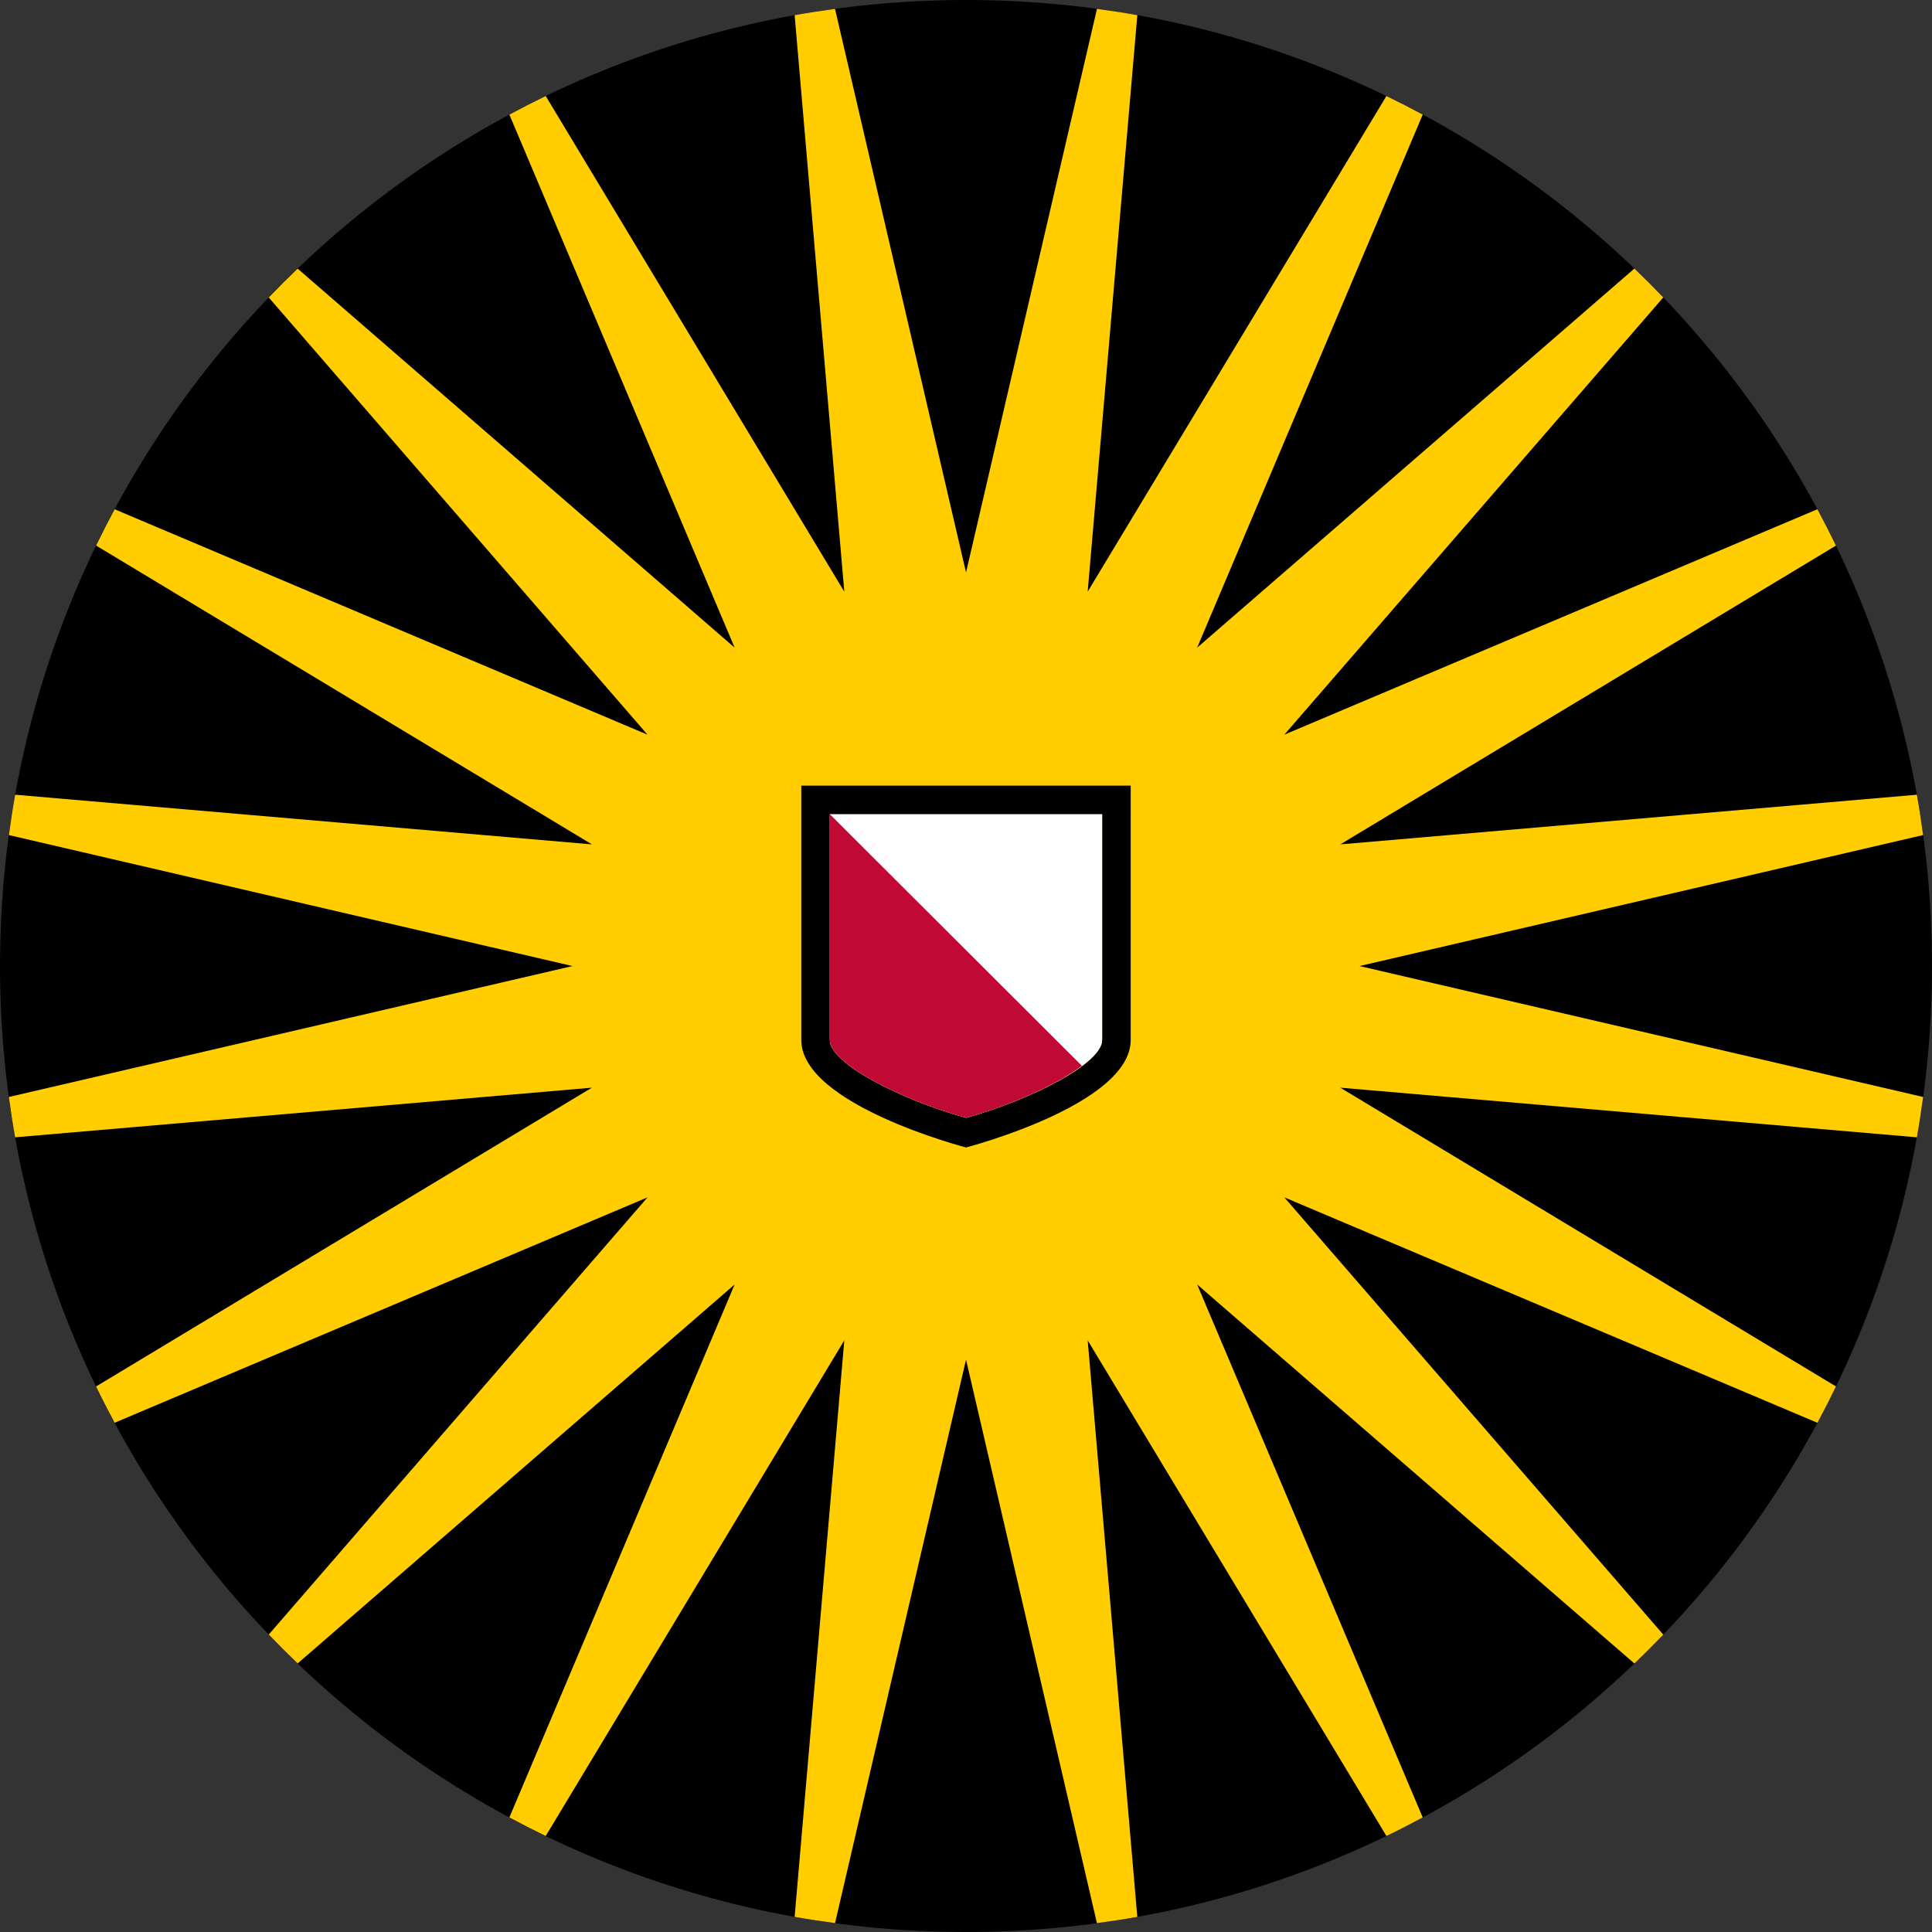 <?xml version="1.0" encoding="utf-8"?>
<!-- Generator: Adobe Illustrator 25.4.1, SVG Export Plug-In . SVG Version: 6.00 Build 0)  -->
<svg version="1.1" id="Laag_1" xmlns="http://www.w3.org/2000/svg" xmlns:xlink="http://www.w3.org/1999/xlink" x="0px" y="0px"
	 viewBox="0 0 500 500" style="enable-background:new 0 0 500 500;" xml:space="preserve">
<rect x="0" y="0" width="500" height="500" fill="#333333" stroke="none"/>
<style type="text/css">
	.st0{fill:none;}
	.st1{fill:#FFCD00;}
	.st2{fill:#FFFFFF;}
	.st3{fill:#C00A35;}
</style>
<g>
	<path d="M500,250.013C500,111.924,388.092,0,250.007,0C111.953,0,0,111.924,0,250.013C0,388.106,111.953,500,250.007,500
		C388.092,500,500,388.106,500,250.013"/>
	<path class="st0" d="M0,250.02C0,388.099,111.967,500,250.007,500C388.106,500,500,388.099,500,250.02
		C500,111.924,388.106,0,250.007,0C111.967,0,0,111.924,0,250.02"/>
	<path class="st1" d="M496.08,205.674l-149.216,12.854l128.281-77.328c-1.537-3.175-3.143-6.309-4.808-9.407
		l-137.955,58.339l98.073-113.156c-2.439-2.543-4.931-5.036-7.474-7.474L309.822,167.61l58.377-137.956
		c-3.094-1.663-6.224-3.268-9.395-4.803L281.494,153.114L294.339,3.918c-3.456-0.618-6.942-1.149-10.445-1.624
		l-33.886,145.857L216.102,2.298c-3.506,0.475-6.993,1.008-10.451,1.627l12.854,149.207L141.232,24.852
		c-3.175,1.537-6.309,3.143-9.406,4.809L190.126,167.61L77.033,69.52c-2.544,2.439-5.037,4.932-7.476,7.475
		l98.017,113.138L29.675,131.799c-1.663,3.093-3.267,6.222-4.802,9.391l128.33,77.339L3.923,205.673
		c-0.618,3.455-1.15,6.94-1.625,10.442l145.868,33.898L2.294,283.897c0.474,3.502,1.006,6.985,1.623,10.439
		l149.256-12.846L24.864,358.816c1.535,3.17,3.14,6.299,4.803,9.393l137.907-58.33L69.554,423.017
		c2.441,2.545,4.934,5.038,7.48,7.477l113.092-98.074l-58.299,137.925c3.098,1.665,6.231,3.271,9.406,4.808
		l77.273-128.267l-12.852,149.19c3.459,0.62,6.948,1.152,10.455,1.627l33.898-145.827l33.88,145.832
		c3.505-0.475,6.992-1.006,10.45-1.625L281.494,346.886l77.312,128.266c3.17-1.534,6.298-3.138,9.392-4.8
		l-58.375-137.932l113.156,98.092c2.545-2.439,5.038-4.933,7.478-7.477l-98.075-113.156l137.964,58.335
		c1.665-3.097,3.271-6.23,4.807-9.404l-128.289-77.32l149.221,12.845c0.617-3.454,1.148-6.937,1.622-10.438
		l-145.866-33.884l145.863-33.898C497.229,212.613,496.698,209.129,496.08,205.674z"/>
	<path d="M285.237,210.731v58.42c0,6.062-18.225,15.391-35.23,20.133c-17.012-4.741-35.252-14.07-35.252-20.133
		v-58.42H285.237 M292.626,203.323h-85.252v65.828c0,16.748,42.633,27.812,42.633,27.812s42.619-11.064,42.619-27.812
		V203.323z"/>
	<path class="st2" d="M285.237,210.731v58.416c0,6.066-18.225,15.395-35.23,20.137
		c-17.012-4.741-35.236-14.07-35.236-20.137v-58.416H285.237"/>
	<path class="st3" d="M280,275.835l-65.229-65.103v58.42c0,6.062,18.224,15.391,35.236,20.14
		C261.494,286.085,273.38,280.814,280,275.835"/>
</g>
</svg>
